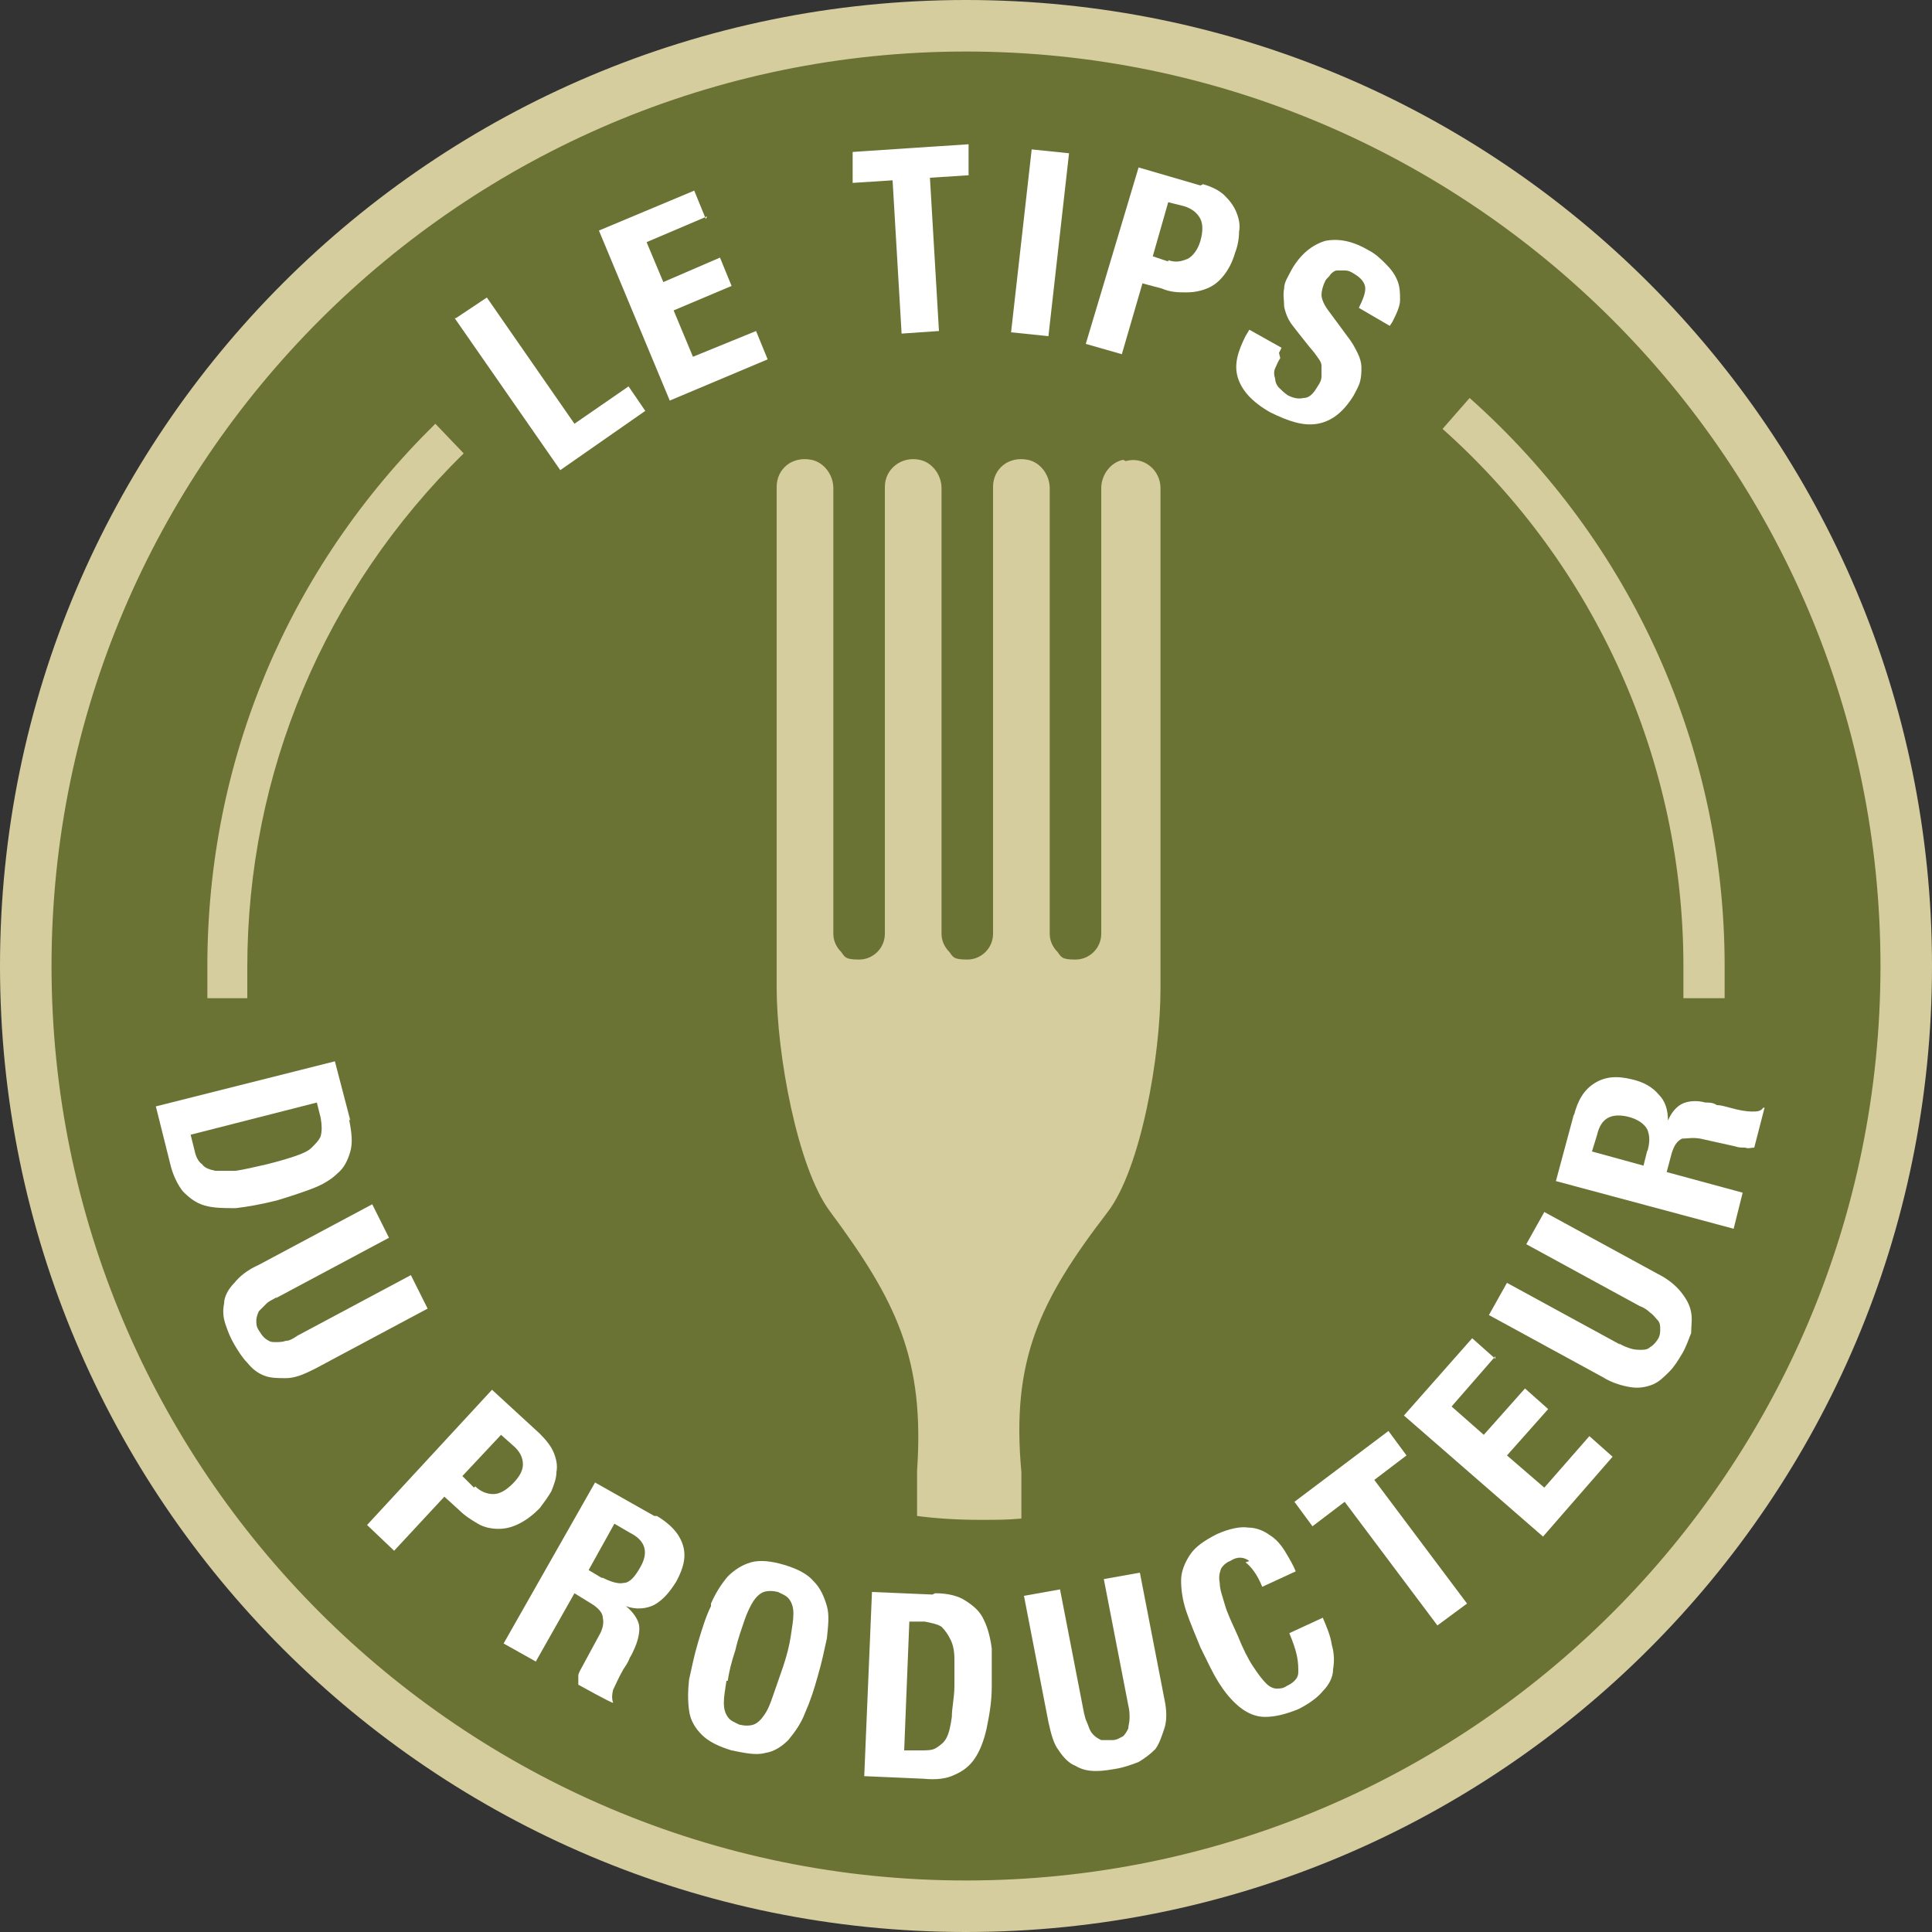 <?xml version="1.0" encoding="UTF-8"?> <svg xmlns="http://www.w3.org/2000/svg" version="1.1" viewBox="0 0 150 150"><rect x="0" y="0" width="150" height="150" fill="#333333" stroke="none"/><defs><style> .cls-1 { fill: #6b7334; } .cls-2 { fill: #fff; } .cls-3 { fill: #d6cd9f; } </style></defs><g><g id="OBJECTS"><g><circle class="cls-1" cx="75" cy="75" r="73"></circle><path class="cls-3" d="M75,150C33.6,150,0,116.4,0,75S33.6,0,75,0s75,33.6,75,75-33.6,75-75,75ZM75,4C35.9,4,4,35.9,4,75s31.8,71,71,71,71-31.8,71-71S114.1,4,75,4Z"></path></g><g><path class="cls-2" d="M35.4,24.7l2.4-1.6,6.8,9.8,4.2-2.9,1.3,1.9-6.6,4.6-8.2-11.8Z"></path><path class="cls-2" d="M54.9,16.8l-4.7,2,1.3,3.1,4.4-1.9.9,2.2-4.5,1.9,1.5,3.6,4.9-2,.9,2.2-7.6,3.2-5.5-13.2,7.4-3.1.9,2.2Z"></path><path class="cls-2" d="M75.3,13.6l-3.1.2.7,11.9-2.9.2-.7-11.9-3.1.2v-2.4c-.1,0,9-.6,9-.6v2.4Z"></path><path class="cls-2" d="M80.1,11.6l2.9.3-1.6,14.2-2.9-.3,1.6-14.2Z"></path><path class="cls-2" d="M93.4,14.3c.7.2,1.3.5,1.7.9.4.4.7.8.9,1.3s.3,1,.2,1.5c0,.5-.1,1.1-.3,1.6-.2.7-.5,1.3-.9,1.8-.4.5-.8.8-1.3,1-.5.2-1,.3-1.6.3-.6,0-1.2,0-1.9-.3l-1.5-.4-1.6,5.5-2.8-.8,4.1-13.7,4.8,1.4ZM90.7,20.2c.6.2,1,.1,1.5-.1.4-.2.8-.7,1-1.4.2-.7.2-1.3,0-1.7-.2-.4-.6-.8-1.3-1l-1.2-.3-1.2,4.2,1.2.4Z"></path><path class="cls-2" d="M99.4,27.8c-.2.3-.3.6-.4.8s-.1.5,0,.8c0,.2.1.5.3.7.2.2.4.4.7.6.4.2.8.3,1.2.2.5,0,.8-.4,1.1-.9.2-.3.3-.5.3-.8,0-.2,0-.5,0-.8,0-.3-.2-.5-.4-.8-.2-.3-.5-.6-.8-1-.4-.5-.8-1-1.1-1.4s-.5-.9-.6-1.4c0-.5-.1-.9,0-1.4,0-.5.3-.9.6-1.5.7-1.2,1.6-1.9,2.6-2.2,1-.2,2.1,0,3.3.7.6.3,1,.7,1.4,1.1.4.4.7.8.9,1.3.2.5.2,1,.2,1.5,0,.5-.3,1.1-.6,1.7l-.2.3-2.4-1.4c.3-.6.5-1.1.5-1.5,0-.4-.3-.8-.8-1.1-.3-.2-.5-.3-.8-.3-.2,0-.4,0-.6,0-.2,0-.4.2-.5.3-.1.2-.3.3-.4.5-.2.4-.3.8-.3,1.1s.2.8.6,1.3l1.4,1.9c.4.5.6.9.8,1.3.2.4.3.8.3,1.1,0,.4,0,.7-.1,1.1-.1.4-.3.7-.5,1.1-.8,1.3-1.7,2-2.8,2.2s-2.3-.2-3.7-.9c-1.4-.8-2.2-1.7-2.5-2.7s0-2,.6-3.2l.3-.5,2.5,1.4-.2.4Z"></path></g><g><path class="cls-2" d="M27.1,86.9c.2,1,.3,1.8.1,2.5-.2.7-.5,1.3-1,1.7-.5.5-1.2.9-2,1.2-.8.3-1.7.6-2.7.9-1.2.3-2.3.5-3.2.6-.9,0-1.7,0-2.4-.2-.7-.2-1.2-.6-1.7-1.1-.4-.5-.8-1.3-1-2.2l-1.1-4.4,13.9-3.5,1.2,4.6ZM15.1,89.3c.1.5.3.9.6,1.1.2.3.6.4,1,.5.4,0,1,0,1.6,0,.7-.1,1.5-.3,2.4-.5.8-.2,1.5-.4,2.1-.6.6-.2,1.1-.4,1.4-.7s.6-.6.7-.9c.1-.4.1-.8,0-1.4l-.3-1.2-9.8,2.5.3,1.2Z"></path><path class="cls-2" d="M21.5,100.7c-.3.2-.6.3-.8.5-.2.2-.4.4-.6.6-.1.2-.2.5-.2.7,0,.3,0,.5.2.8.2.3.3.5.6.7s.4.2.7.2c.3,0,.5,0,.8-.1.3,0,.6-.2.9-.4l8.8-4.7,1.3,2.6-8.8,4.7c-.8.4-1.5.7-2.2.7-.6,0-1.2,0-1.7-.2s-.9-.5-1.3-1c-.4-.4-.7-.9-1-1.4-.3-.5-.5-1-.7-1.6s-.2-1.1-.1-1.6c0-.5.3-1.1.8-1.6.4-.5,1-1,1.9-1.4l8.8-4.7,1.3,2.6-8.8,4.7Z"></path><path class="cls-2" d="M41.9,111.3c.5.5.9,1,1.1,1.5s.3,1,.2,1.5c0,.5-.2,1-.4,1.5-.3.5-.6.9-.9,1.3-.5.5-1,.9-1.6,1.2s-1.1.4-1.6.4c-.5,0-1.1-.1-1.6-.4s-1-.6-1.5-1.1l-1.1-1-3.9,4.2-2.1-2,9.7-10.5,3.7,3.4ZM36.9,115.4c.4.4.9.6,1.4.6.5,0,1-.3,1.5-.8.5-.5.8-1,.8-1.5,0-.5-.2-1-.8-1.5l-.9-.8-3,3.2.9.9Z"></path><path class="cls-2" d="M51,117.7c1,.6,1.7,1.3,2,2.2.3.9.1,1.8-.5,2.9-.5.8-1,1.4-1.7,1.8-.6.3-1.4.4-2.2.1h0c.6.5.9,1,1,1.4s0,1.1-.3,1.8c-.1.2-.2.5-.4.8-.1.3-.3.6-.5.9-.4.7-.6,1.2-.8,1.6-.1.4-.1.7,0,1h0c0,.1-2.7-1.4-2.7-1.4,0-.2,0-.5,0-.7s.2-.5.3-.7l1.3-2.4c.3-.5.4-1,.3-1.4,0-.4-.4-.8-.9-1.1l-1.3-.8-3,5.3-2.5-1.4,7.1-12.5,4.6,2.6ZM46.8,122.5c.6.3,1.2.5,1.6.4.5,0,.9-.5,1.3-1.2.7-1.2.4-2.1-.8-2.7l-1.2-.7-2,3.6,1,.6Z"></path><path class="cls-2" d="M55.2,124.5c.4-.9.8-1.5,1.3-2.1.5-.5,1.1-.9,1.8-1.1.7-.2,1.6-.1,2.6.2,1,.3,1.8.7,2.3,1.3.5.5.8,1.2,1,1.9s.1,1.5,0,2.5c-.2.9-.4,1.9-.7,2.9-.3,1.1-.6,2-1,2.9-.3.8-.8,1.5-1.3,2.1-.5.5-1.1.9-1.8,1-.7.2-1.6,0-2.6-.2-1-.3-1.8-.7-2.3-1.2s-.9-1.1-1-1.9c-.1-.7-.1-1.5,0-2.4.2-.9.4-1.9.7-2.9.3-1,.6-2,1-2.8ZM56.4,130.5c-.1.7-.2,1.2-.2,1.7s.1.8.3,1.1.5.4.9.6c.4.1.8.1,1.1,0,.3-.1.6-.4.8-.7.3-.4.5-.9.7-1.5.2-.6.5-1.4.8-2.3.3-.9.5-1.7.6-2.4.1-.7.2-1.2.2-1.7,0-.5-.1-.8-.3-1.1-.2-.3-.5-.4-.9-.6-.4-.1-.8-.1-1.1,0s-.6.4-.8.7-.5.9-.7,1.5c-.2.6-.5,1.4-.7,2.3-.3.9-.5,1.7-.6,2.4Z"></path><path class="cls-2" d="M72.6,123.7c1,0,1.8.2,2.4.6.6.4,1.1.8,1.4,1.5.3.6.5,1.4.6,2.2,0,.9,0,1.8,0,2.9,0,1.3-.2,2.3-.4,3.3-.2.9-.5,1.7-.9,2.3-.4.6-.9,1-1.6,1.3-.6.3-1.4.4-2.4.3l-4.6-.2.6-14.3,4.7.2ZM71.5,135.9c.5,0,.9,0,1.2-.2.3-.2.6-.4.8-.8.2-.4.3-.9.4-1.6,0-.7.2-1.5.2-2.4,0-.8,0-1.5,0-2.1,0-.6-.1-1.1-.3-1.5s-.4-.7-.7-1c-.3-.2-.8-.3-1.3-.4h-1.2c0,0-.4,10-.4,10h1.3Z"></path><path class="cls-2" d="M84.2,133c0,.4.2.7.3,1,.1.3.2.5.4.7.2.2.4.3.6.4.2,0,.5,0,.9,0,.3,0,.6-.2.8-.3.2-.2.3-.4.4-.6,0-.2.1-.5.1-.8,0-.3,0-.6-.1-1l-1.9-9.8,2.8-.5,1.9,9.8c.2.9.2,1.7,0,2.3s-.4,1.2-.7,1.6c-.4.4-.8.7-1.3,1-.5.2-1.1.4-1.6.5-.6.1-1.1.2-1.7.2-.6,0-1.1-.1-1.6-.4-.5-.2-.9-.6-1.3-1.2-.4-.5-.6-1.3-.8-2.2l-1.9-9.8,2.8-.5,1.9,9.8Z"></path><path class="cls-2" d="M97,121.2c-.4-.3-.9-.4-1.5,0-.3.1-.6.4-.7.6-.1.3-.2.6-.1,1.1,0,.5.2,1,.4,1.7s.6,1.5,1,2.4c.4,1,.8,1.8,1.2,2.4s.7,1,1,1.3c.3.3.6.4.8.4.3,0,.5,0,.8-.2.2-.1.4-.2.6-.4.2-.2.3-.4.3-.7,0-.3,0-.7-.1-1.2-.1-.5-.3-1.1-.6-1.8l2.6-1.2c.3.7.6,1.4.7,2.1.2.7.2,1.3.1,1.9,0,.6-.3,1.2-.8,1.7-.4.5-1.1,1-1.9,1.4-1,.4-1.8.6-2.6.6-.7,0-1.4-.3-2-.8s-1.1-1.1-1.6-1.9-.9-1.7-1.4-2.7c-.4-1-.8-1.9-1.1-2.8-.3-.9-.4-1.7-.4-2.4s.3-1.4.7-2,1.1-1.1,2.1-1.6c.9-.4,1.8-.6,2.4-.5.7,0,1.3.3,1.7.6.5.3.9.8,1.2,1.3.3.5.6,1,.8,1.5l-2.6,1.2c-.4-1-.9-1.6-1.3-1.9Z"></path><path class="cls-2" d="M109.2,113l-2.5,1.9,7.2,9.6-2.3,1.7-7.2-9.6-2.5,1.9-1.4-1.9,7.3-5.5,1.4,1.9Z"></path><path class="cls-2" d="M116.1,105.3l-3.4,3.9,2.5,2.2,3.2-3.6,1.8,1.6-3.2,3.6,2.9,2.5,3.5-4,1.8,1.6-5.4,6.2-10.8-9.4,5.3-6,1.8,1.6Z"></path><path class="cls-2" d="M125.7,104.3c.3.2.6.3.9.4.3.1.6.1.8.1s.5,0,.7-.2c.2-.1.4-.3.6-.6.2-.3.2-.6.2-.8,0-.2,0-.5-.2-.7s-.3-.4-.6-.6c-.2-.2-.5-.4-.8-.5l-8.8-4.8,1.4-2.5,8.8,4.8c.8.4,1.4.9,1.8,1.4.4.5.7,1,.8,1.6.1.5,0,1.1,0,1.6-.2.5-.4,1.1-.7,1.6-.3.5-.6,1-1,1.4-.4.4-.8.8-1.3,1-.5.2-1.1.3-1.7.2s-1.4-.3-2.2-.8l-8.8-4.8,1.4-2.5,8.8,4.8Z"></path><path class="cls-2" d="M122.2,86.6c.3-1.2.8-2,1.6-2.5s1.7-.6,2.9-.3c.9.2,1.6.6,2.1,1.2.5.5.7,1.2.7,2h0c.3-.7.7-1.1,1.1-1.3.4-.2,1.1-.3,1.8-.1.3,0,.6,0,.9.2.3,0,.6.1,1,.2.7.2,1.3.3,1.7.3.4,0,.7,0,.9-.3h.1s-.8,3.1-.8,3.1c-.2,0-.5.1-.7,0-.3,0-.5,0-.8-.1l-2.7-.6c-.6-.1-1,0-1.4,0-.4.2-.6.5-.8,1.1l-.4,1.5,5.9,1.6-.7,2.8-13.8-3.7,1.4-5.2ZM127.9,89.4c.2-.7.2-1.2,0-1.7-.2-.4-.7-.8-1.5-1-1.3-.3-2.1.1-2.4,1.4l-.4,1.3,4,1.1.3-1.2Z"></path></g><path class="cls-3" d="M87.2,35.7c-1,.2-1.7,1.2-1.7,2.2v34.6c0,1.1-.9,2-2,2s-1.1-.2-1.4-.6c-.4-.4-.6-.9-.6-1.4v-34.6c0-1-.7-2-1.7-2.2-1.5-.3-2.7.7-2.7,2.1v34.7c0,1.1-.9,2-2,2s-1.1-.2-1.4-.6c-.4-.4-.6-.9-.6-1.4v-34.6c0-1-.7-2-1.7-2.2-1.4-.3-2.7.7-2.7,2.1v34.7c0,1.1-.9,2-2,2s-1.1-.2-1.4-.6c-.4-.4-.6-.9-.6-1.4v-34.6c0-1-.7-2-1.7-2.2-1.5-.3-2.7.7-2.7,2.1v38.9c0,5.1,1.6,13.9,4.1,17.3,5.2,7,7.4,11.5,6.8,20.2v3.5c1.5.2,3.2.3,4.8.3s2.2,0,3.3-.1v-3.6c-.8-8.7,1.4-13.3,6.7-20.2,2.6-3.4,4.1-12.2,4.1-17.3v-38.9c0-1.4-1.3-2.5-2.7-2.1Z"></path><path class="cls-3" d="M16.1,77.5c0-.8,0-1.7,0-2.5,0-16,6.3-30.9,17.7-42.1l2.2,2.3c-10.8,10.6-16.8,24.8-16.8,39.9s0,1.6,0,2.4h-3.2Z"></path><path class="cls-3" d="M133.9,77.5h-3.2c0-.9,0-1.7,0-2.5,0-15.9-6.8-31.1-18.7-41.7l2.1-2.4c12.6,11.2,19.8,27.2,19.8,44.1s0,1.7,0,2.5Z"></path></g></g></svg> 